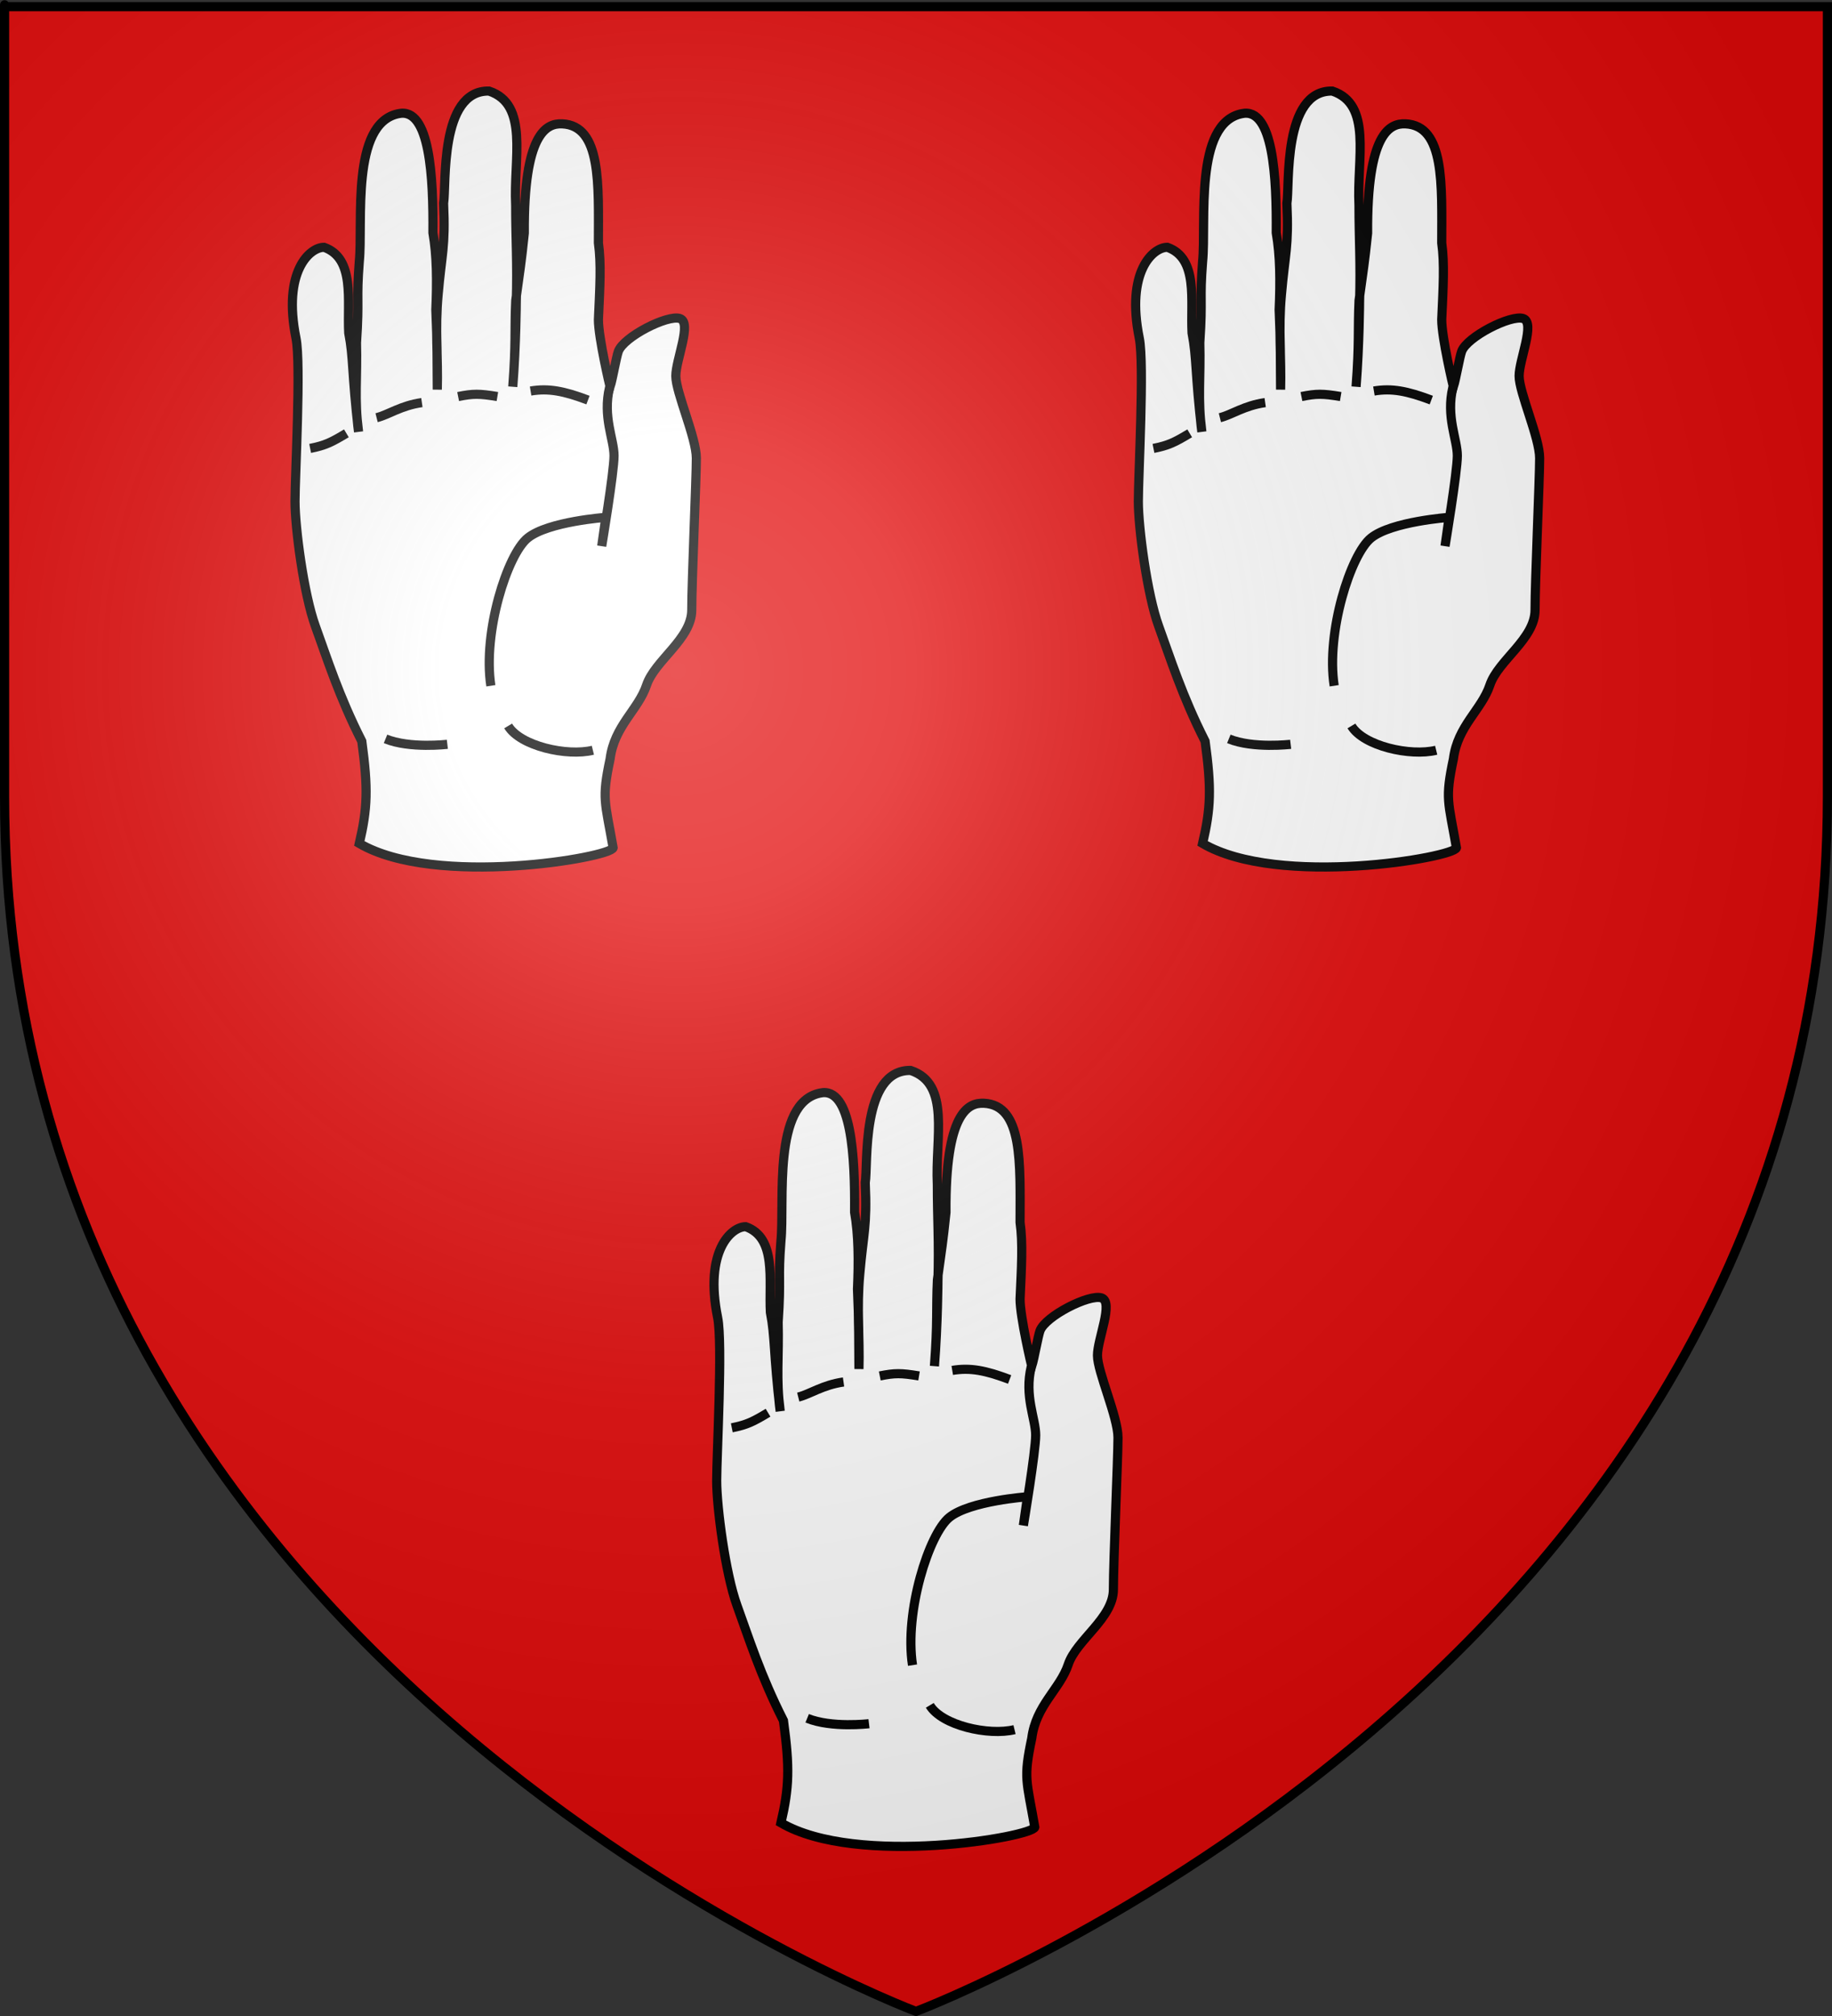 <?xml version="1.0" encoding="UTF-8" standalone="no"?>
<svg
   xmlns:dc="http://purl.org/dc/elements/1.1/"
   xmlns:cc="http://web.resource.org/cc/"
   xmlns:rdf="http://www.w3.org/1999/02/22-rdf-syntax-ns#"
   xmlns:svg="http://www.w3.org/2000/svg"
   xmlns="http://www.w3.org/2000/svg"
   xmlns:xlink="http://www.w3.org/1999/xlink"
   xmlns:sodipodi="http://sodipodi.sourceforge.net/DTD/sodipodi-0.dtd"
   xmlns:inkscape="http://www.inkscape.org/namespaces/inkscape"
   height="660"
   width="600"
   version="1.0"
   id="svg2"
   sodipodi:version="0.32"
   inkscape:version="0.45.1"
   sodipodi:docname="Blason_Demandolx.svg"
   sodipodi:docbase="C:\monAtelierGraphique\Blasons"
   inkscape:export-filename="/Users/olivier/Desktop/Blason Rouge/Blason_Vide_3D.png"
   inkscape:export-xdpi="144"
   inkscape:export-ydpi="144"
   inkscape:output_extension="org.inkscape.output.svg.inkscape">
  <rect width="100%" height="100%" fill="#333333" stroke="none"/>
  <sodipodi:namedview
     inkscape:window-height="750"
     inkscape:window-width="1280"
     inkscape:pageshadow="2"
     inkscape:pageopacity="0.0"
     guidetolerance="10.0"
     gridtolerance="10.0"
     objecttolerance="10.0"
     borderopacity="1.0"
     bordercolor="#666666"
     pagecolor="#ffffff"
     id="base"
     showgrid="false"
     height="660px"
     inkscape:zoom="0.22273864"
     inkscape:cx="396.46229"
     inkscape:cy="338.86726"
     inkscape:window-x="-8"
     inkscape:window-y="-8"
     inkscape:current-layer="layer4" />
  <desc
     id="desc4">Flag of Canton of Valais (Wallis)</desc>
  <defs
     id="defs6">
    <linearGradient
       id="linearGradient2893">
      <stop
         style="stop-color:white;stop-opacity:0.314;"
         offset="0"
         id="stop2895" />
      <stop
         id="stop2897"
         offset="0.19"
         style="stop-color:white;stop-opacity:0.251;" />
      <stop
         style="stop-color:#6b6b6b;stop-opacity:0.125;"
         offset="0.6"
         id="stop2901" />
      <stop
         style="stop-color:black;stop-opacity:0.125;"
         offset="1"
         id="stop2899" />
    </linearGradient>
    <linearGradient
       id="linearGradient2885">
      <stop
         id="stop2887"
         offset="0"
         style="stop-color:white;stop-opacity:1;" />
      <stop
         style="stop-color:white;stop-opacity:1;"
         offset="0.229"
         id="stop2891" />
      <stop
         id="stop2889"
         offset="1"
         style="stop-color:black;stop-opacity:1;" />
    </linearGradient>
    <linearGradient
       id="linearGradient2955">
      <stop
         id="stop2867"
         offset="0"
         style="stop-color:#fd0000;stop-opacity:1;" />
      <stop
         style="stop-color:#e77275;stop-opacity:0.659;"
         offset="0.5"
         id="stop2873" />
      <stop
         style="stop-color:black;stop-opacity:0.323;"
         offset="1"
         id="stop2959" />
    </linearGradient>
    <radialGradient
       inkscape:collect="always"
       xlink:href="#linearGradient2955"
       id="radialGradient2961"
       cx="225.524"
       cy="218.901"
       fx="225.524"
       fy="218.901"
       r="300"
       gradientTransform="matrix(-4.167939e-4,2.183,-1.884,-3.599562e-4,615.597,-289.121)"
       gradientUnits="userSpaceOnUse" />
    <polygon
       id="star"
       transform="scale(53,53)"
       points="0,-1 0.588,0.809 -0.951,-0.309 0.951,-0.309 -0.588,0.809 0,-1 " />
    <clipPath
       id="clip">
      <path
         d="M 0,-200 L 0,600 L 300,600 L 300,-200 L 0,-200 z "
         id="path10" />
    </clipPath>
    <radialGradient
       inkscape:collect="always"
       xlink:href="#linearGradient2955"
       id="radialGradient1911"
       gradientUnits="userSpaceOnUse"
       gradientTransform="matrix(-4.167939e-4,2.183,-1.884,-3.599562e-4,615.597,-289.121)"
       cx="225.524"
       cy="218.901"
       fx="225.524"
       fy="218.901"
       r="300" />
    <radialGradient
       inkscape:collect="always"
       xlink:href="#linearGradient2955"
       id="radialGradient2865"
       gradientUnits="userSpaceOnUse"
       gradientTransform="matrix(0,1.749,-1.593,-1.049767e-7,551.788,-191.29)"
       cx="225.524"
       cy="218.901"
       fx="225.524"
       fy="218.901"
       r="300" />
    <radialGradient
       inkscape:collect="always"
       xlink:href="#linearGradient2955"
       id="radialGradient2871"
       gradientUnits="userSpaceOnUse"
       gradientTransform="matrix(0,1.386,-1.323,-5.741131e-8,-158.082,-109.541)"
       cx="225.524"
       cy="218.901"
       fx="225.524"
       fy="218.901"
       r="300" />
    <radialGradient
       inkscape:collect="always"
       xlink:href="#linearGradient2893"
       id="radialGradient3163"
       gradientUnits="userSpaceOnUse"
       gradientTransform="matrix(1.353,0,0,1.349,-77.629,-85.747)"
       cx="221.445"
       cy="226.331"
       fx="221.445"
       fy="226.331"
       r="300" />
  </defs>
  <g
     inkscape:groupmode="layer"
     id="layer3"
     inkscape:label="Fond écu"
     style="display:inline"
     sodipodi:insensitive="true">
    <path
       id="path2855"
       style="fill:#e20909;fill-opacity:1;fill-rule:evenodd;stroke:none;stroke-width:1px;stroke-linecap:butt;stroke-linejoin:miter;stroke-opacity:1"
       d="M 300,658.5 C 300,658.5 598.5,546.18 598.5,260.728 C 598.5,-24.723 598.5,2.176 598.5,2.176 L 1.5,2.176 L 1.5,260.728 C 1.5,546.18 300,658.5 300,658.5 z "
       sodipodi:nodetypes="cccccc" />
  </g>
  <g
     inkscape:groupmode="layer"
     id="layer4"
     inkscape:label="Meubles"
     sodipodi:insensitive="true">
    <g
       style="display:inline"
       transform="matrix(-1,0,0,1,-14.522,35.868)"
       id="g2443">
      <path
         id="path2445"
         style="fill:#ffffff;fill-opacity:1;fill-rule:evenodd;stroke:#000000;stroke-width:3;stroke-linecap:butt;stroke-linejoin:miter;stroke-miterlimit:4;stroke-dasharray:none;stroke-opacity:1"
         d="M -352.424,411.441 C -353.255,408.779 -354.448,401.689 -355.13,399.809 C -356.86,395.033 -371.266,387.707 -375.3,389.051 C -379.334,390.396 -373.955,402.498 -373.955,407.877 C -373.955,413.256 -380.678,428.047 -380.678,434.77 C -380.678,441.494 -379.172,475.057 -379.172,484.47 C -379.172,493.882 -367.07,500.978 -364.38,509.046 C -361.691,517.114 -353.785,522.439 -352.44,533.196 C -349.641,546.435 -350.747,546.968 -353.425,562.32 C -352.704,565.49 -295.224,575.478 -270.296,560.9 C -272.979,549.312 -273.219,543.017 -271.113,527.439 C -263.616,512.674 -259.703,500.203 -255.899,489.744 C -252.096,479.285 -249.243,457.478 -249.243,448.921 C -249.243,440.363 -251.259,403.917 -249.556,395.477 C -245.162,373.704 -253.998,365.723 -258.752,365.723 C -269.012,369.392 -266.258,383.21 -266.834,393.772 C -268.428,402.052 -267.79,406.759 -270.046,426.148 C -268.619,415.472 -269.687,408.245 -269.374,396.985 C -270.364,382.075 -269.278,383.565 -270.291,370.381 C -271.566,357.677 -267.378,325.196 -283.093,321.985 C -293.557,319.624 -294.548,343.37 -294.408,360.969 C -295.718,368.529 -295.76,376.882 -295.359,386.166 C -295.848,397.201 -295.755,402.057 -295.834,412.314 C -296.131,401.695 -295.05,392.711 -296.113,381.181 C -297.253,367.846 -298.552,365.746 -297.899,351.331 C -298.85,345.626 -296.419,314.296 -312.766,314.575 C -325.949,318.947 -320.744,336.601 -321.507,351.936 C -321.507,363.381 -322.092,370.841 -321.703,383.558 C -321.703,383.558 -321.646,397.428 -320.556,411.383 C -321.659,397.003 -321.087,392.716 -321.531,383.141 C -323.082,371.713 -323.191,371.951 -324.334,361.082 C -324.121,328.495 -331.504,325.086 -336.72,325.313 C -349.684,325.877 -348.605,345.28 -348.605,364.297 C -349.556,371.182 -349.081,378.844 -348.605,389.418 C -348.605,395.386 -352.424,411.441 -352.424,411.441 z "
         sodipodi:nodetypes="cssssssccccssscccccccccccccccccsccc" />
      <path
         style="fill:#ffffff;fill-opacity:1;fill-rule:evenodd;stroke:#000000;stroke-width:3;stroke-linecap:butt;stroke-linejoin:miter;stroke-miterlimit:4;stroke-dasharray:none;stroke-opacity:1"
         d="M -299.131,528.439 C -299.131,528.439 -286.858,529.908 -278.882,526.664"
         id="path2447" />
      <path
         style="fill:#ffffff;fill-opacity:1;fill-rule:evenodd;stroke:#000000;stroke-width:3;stroke-linecap:butt;stroke-linejoin:miter;stroke-miterlimit:4;stroke-dasharray:none;stroke-opacity:1"
         d="M -346.79,530.381 C -338.276,532.469 -322.984,528.998 -319.036,522.427"
         id="path2449" />
      <path
         style="fill:#ffffff;fill-opacity:1;fill-rule:evenodd;stroke:#000000;stroke-width:3;stroke-linecap:butt;stroke-linejoin:miter;stroke-miterlimit:4;stroke-dasharray:none;stroke-opacity:1"
         d="M -345.188,415.747 C -337.275,412.78 -332.33,411.791 -326.396,412.78"
         id="path2451" />
      <path
         style="fill:#ffffff;fill-opacity:1;fill-rule:evenodd;stroke:#000000;stroke-width:3;stroke-linecap:butt;stroke-linejoin:miter;stroke-miterlimit:4;stroke-dasharray:none;stroke-opacity:1"
         d="M -315.516,414.591 C -309.582,413.602 -307.604,413.602 -302.659,414.591"
         id="path2453" />
      <path
         style="fill:#ffffff;fill-opacity:1;fill-rule:evenodd;stroke:#000000;stroke-width:3;stroke-linecap:butt;stroke-linejoin:miter;stroke-miterlimit:4;stroke-dasharray:none;stroke-opacity:1"
         d="M -290.79,416.569 C -283.867,417.558 -279.911,420.526 -275.955,421.515"
         id="path2455" />
      <path
         style="fill:#ffffff;fill-opacity:1;fill-rule:evenodd;stroke:#000000;stroke-width:3;stroke-linecap:butt;stroke-linejoin:miter;stroke-miterlimit:4;stroke-dasharray:none;stroke-opacity:1"
         d="M -266.064,426.627 C -261.119,429.594 -259.141,430.583 -254.196,431.572"
         id="path2457" />
      <path
         style="fill:#ffffff;fill-opacity:1;fill-rule:evenodd;stroke:#000000;stroke-width:3;stroke-linecap:butt;stroke-linejoin:miter;stroke-miterlimit:4;stroke-dasharray:none;stroke-opacity:1"
         d="M -352.268,411.545 C -349.935,421.236 -353.721,428.593 -353.721,433.971 C -353.721,439.35 -349.687,463.554 -349.687,463.554 L -351.032,454.141 C -351.032,454.141 -332.207,455.486 -325.483,460.865 C -318.76,466.244 -310.692,491.792 -313.381,509.273"
         id="path2459" />
    </g>
    <g
       id="g2506"
       transform="translate(-1.587,0)">
      <g
         id="g5801"
         transform="matrix(-1,0,0,1,-151.03,-284.767)"
         style="display:inline">
        <path
           sodipodi:nodetypes="cssssssccccssscccccccccccccccccsccc"
           d="M -352.424,411.441 C -353.255,408.779 -354.448,401.689 -355.13,399.809 C -356.86,395.033 -371.266,387.707 -375.3,389.051 C -379.334,390.396 -373.955,402.498 -373.955,407.877 C -373.955,413.256 -380.678,428.047 -380.678,434.77 C -380.678,441.494 -379.172,475.057 -379.172,484.47 C -379.172,493.882 -367.07,500.978 -364.38,509.046 C -361.691,517.114 -353.785,522.439 -352.44,533.196 C -349.641,546.435 -350.747,546.968 -353.425,562.32 C -352.704,565.49 -295.224,575.478 -270.296,560.9 C -272.979,549.312 -273.219,543.017 -271.113,527.439 C -263.616,512.674 -259.703,500.203 -255.899,489.744 C -252.096,479.285 -249.243,457.478 -249.243,448.921 C -249.243,440.363 -251.259,403.917 -249.556,395.477 C -245.162,373.704 -253.998,365.723 -258.752,365.723 C -269.012,369.392 -266.258,383.21 -266.834,393.772 C -268.428,402.052 -267.79,406.759 -270.046,426.148 C -268.619,415.472 -269.687,408.245 -269.374,396.985 C -270.364,382.075 -269.278,383.565 -270.291,370.381 C -271.566,357.677 -267.378,325.196 -283.093,321.985 C -293.557,319.624 -294.548,343.37 -294.408,360.969 C -295.718,368.529 -295.76,376.882 -295.359,386.166 C -295.848,397.201 -295.755,402.057 -295.834,412.314 C -296.131,401.695 -295.05,392.711 -296.113,381.181 C -297.253,367.846 -298.552,365.746 -297.899,351.331 C -298.85,345.626 -296.419,314.296 -312.766,314.575 C -325.949,318.947 -320.744,336.601 -321.507,351.936 C -321.507,363.381 -322.092,370.841 -321.703,383.558 C -321.703,383.558 -321.646,397.428 -320.556,411.383 C -321.659,397.003 -321.087,392.716 -321.531,383.141 C -323.082,371.713 -323.191,371.951 -324.334,361.082 C -324.121,328.495 -331.504,325.086 -336.72,325.313 C -349.684,325.877 -348.605,345.28 -348.605,364.297 C -349.556,371.182 -349.081,378.844 -348.605,389.418 C -348.605,395.386 -352.424,411.441 -352.424,411.441 z "
           style="fill:#ffffff;fill-opacity:1;fill-rule:evenodd;stroke:#000000;stroke-width:3;stroke-linecap:butt;stroke-linejoin:miter;stroke-miterlimit:4;stroke-dasharray:none;stroke-opacity:1"
           id="path5803" />
        <path
           id="path5805"
           d="M -299.131,528.439 C -299.131,528.439 -286.858,529.908 -278.882,526.664"
           style="fill:#ffffff;fill-opacity:1;fill-rule:evenodd;stroke:#000000;stroke-width:3;stroke-linecap:butt;stroke-linejoin:miter;stroke-miterlimit:4;stroke-dasharray:none;stroke-opacity:1" />
        <path
           id="path5807"
           d="M -346.79,530.381 C -338.276,532.469 -322.984,528.998 -319.036,522.427"
           style="fill:#ffffff;fill-opacity:1;fill-rule:evenodd;stroke:#000000;stroke-width:3;stroke-linecap:butt;stroke-linejoin:miter;stroke-miterlimit:4;stroke-dasharray:none;stroke-opacity:1" />
        <path
           id="path5809"
           d="M -345.188,415.747 C -337.275,412.78 -332.33,411.791 -326.396,412.78"
           style="fill:#ffffff;fill-opacity:1;fill-rule:evenodd;stroke:#000000;stroke-width:3;stroke-linecap:butt;stroke-linejoin:miter;stroke-miterlimit:4;stroke-dasharray:none;stroke-opacity:1" />
        <path
           id="path5811"
           d="M -315.516,414.591 C -309.582,413.602 -307.604,413.602 -302.659,414.591"
           style="fill:#ffffff;fill-opacity:1;fill-rule:evenodd;stroke:#000000;stroke-width:3;stroke-linecap:butt;stroke-linejoin:miter;stroke-miterlimit:4;stroke-dasharray:none;stroke-opacity:1" />
        <path
           id="path5813"
           d="M -290.79,416.569 C -283.867,417.558 -279.911,420.526 -275.955,421.515"
           style="fill:#ffffff;fill-opacity:1;fill-rule:evenodd;stroke:#000000;stroke-width:3;stroke-linecap:butt;stroke-linejoin:miter;stroke-miterlimit:4;stroke-dasharray:none;stroke-opacity:1" />
        <path
           id="path5815"
           d="M -266.064,426.627 C -261.119,429.594 -259.141,430.583 -254.196,431.572"
           style="fill:#ffffff;fill-opacity:1;fill-rule:evenodd;stroke:#000000;stroke-width:3;stroke-linecap:butt;stroke-linejoin:miter;stroke-miterlimit:4;stroke-dasharray:none;stroke-opacity:1" />
        <path
           id="path5817"
           d="M -352.268,411.545 C -349.935,421.236 -353.721,428.593 -353.721,433.971 C -353.721,439.35 -349.687,463.554 -349.687,463.554 L -351.032,454.141 C -351.032,454.141 -332.207,455.486 -325.483,460.865 C -318.76,466.244 -310.692,491.792 -313.381,509.273"
           style="fill:#ffffff;fill-opacity:1;fill-rule:evenodd;stroke:#000000;stroke-width:3;stroke-linecap:butt;stroke-linejoin:miter;stroke-miterlimit:4;stroke-dasharray:none;stroke-opacity:1" />
      </g>
      <g
         id="g2461"
         transform="matrix(-1,0,0,1,125.161,-284.767)"
         style="display:inline">
        <path
           sodipodi:nodetypes="cssssssccccssscccccccccccccccccsccc"
           d="M -352.424,411.441 C -353.255,408.779 -354.448,401.689 -355.13,399.809 C -356.86,395.033 -371.266,387.707 -375.3,389.051 C -379.334,390.396 -373.955,402.498 -373.955,407.877 C -373.955,413.256 -380.678,428.047 -380.678,434.77 C -380.678,441.494 -379.172,475.057 -379.172,484.47 C -379.172,493.882 -367.07,500.978 -364.38,509.046 C -361.691,517.114 -353.785,522.439 -352.44,533.196 C -349.641,546.435 -350.747,546.968 -353.425,562.32 C -352.704,565.49 -295.224,575.478 -270.296,560.9 C -272.979,549.312 -273.219,543.017 -271.113,527.439 C -263.616,512.674 -259.703,500.203 -255.899,489.744 C -252.096,479.285 -249.243,457.478 -249.243,448.921 C -249.243,440.363 -251.259,403.917 -249.556,395.477 C -245.162,373.704 -253.998,365.723 -258.752,365.723 C -269.012,369.392 -266.258,383.21 -266.834,393.772 C -268.428,402.052 -267.79,406.759 -270.046,426.148 C -268.619,415.472 -269.687,408.245 -269.374,396.985 C -270.364,382.075 -269.278,383.565 -270.291,370.381 C -271.566,357.677 -267.378,325.196 -283.093,321.985 C -293.557,319.624 -294.548,343.37 -294.408,360.969 C -295.718,368.529 -295.76,376.882 -295.359,386.166 C -295.848,397.201 -295.755,402.057 -295.834,412.314 C -296.131,401.695 -295.05,392.711 -296.113,381.181 C -297.253,367.846 -298.552,365.746 -297.899,351.331 C -298.85,345.626 -296.419,314.296 -312.766,314.575 C -325.949,318.947 -320.744,336.601 -321.507,351.936 C -321.507,363.381 -322.092,370.841 -321.703,383.558 C -321.703,383.558 -321.646,397.428 -320.556,411.383 C -321.659,397.003 -321.087,392.716 -321.531,383.141 C -323.082,371.713 -323.191,371.951 -324.334,361.082 C -324.121,328.495 -331.504,325.086 -336.72,325.313 C -349.684,325.877 -348.605,345.28 -348.605,364.297 C -349.556,371.182 -349.081,378.844 -348.605,389.418 C -348.605,395.386 -352.424,411.441 -352.424,411.441 z "
           style="fill:#ffffff;fill-opacity:1;fill-rule:evenodd;stroke:#000000;stroke-width:3;stroke-linecap:butt;stroke-linejoin:miter;stroke-miterlimit:4;stroke-dasharray:none;stroke-opacity:1"
           id="path2463" />
        <path
           id="path2465"
           d="M -299.131,528.439 C -299.131,528.439 -286.858,529.908 -278.882,526.664"
           style="fill:#ffffff;fill-opacity:1;fill-rule:evenodd;stroke:#000000;stroke-width:3;stroke-linecap:butt;stroke-linejoin:miter;stroke-miterlimit:4;stroke-dasharray:none;stroke-opacity:1" />
        <path
           id="path2467"
           d="M -346.79,530.381 C -338.276,532.469 -322.984,528.998 -319.036,522.427"
           style="fill:#ffffff;fill-opacity:1;fill-rule:evenodd;stroke:#000000;stroke-width:3;stroke-linecap:butt;stroke-linejoin:miter;stroke-miterlimit:4;stroke-dasharray:none;stroke-opacity:1" />
        <path
           id="path2469"
           d="M -345.188,415.747 C -337.275,412.78 -332.33,411.791 -326.396,412.78"
           style="fill:#ffffff;fill-opacity:1;fill-rule:evenodd;stroke:#000000;stroke-width:3;stroke-linecap:butt;stroke-linejoin:miter;stroke-miterlimit:4;stroke-dasharray:none;stroke-opacity:1" />
        <path
           id="path2471"
           d="M -315.516,414.591 C -309.582,413.602 -307.604,413.602 -302.659,414.591"
           style="fill:#ffffff;fill-opacity:1;fill-rule:evenodd;stroke:#000000;stroke-width:3;stroke-linecap:butt;stroke-linejoin:miter;stroke-miterlimit:4;stroke-dasharray:none;stroke-opacity:1" />
        <path
           id="path2473"
           d="M -290.79,416.569 C -283.867,417.558 -279.911,420.526 -275.955,421.515"
           style="fill:#ffffff;fill-opacity:1;fill-rule:evenodd;stroke:#000000;stroke-width:3;stroke-linecap:butt;stroke-linejoin:miter;stroke-miterlimit:4;stroke-dasharray:none;stroke-opacity:1" />
        <path
           id="path2475"
           d="M -266.064,426.627 C -261.119,429.594 -259.141,430.583 -254.196,431.572"
           style="fill:#ffffff;fill-opacity:1;fill-rule:evenodd;stroke:#000000;stroke-width:3;stroke-linecap:butt;stroke-linejoin:miter;stroke-miterlimit:4;stroke-dasharray:none;stroke-opacity:1" />
        <path
           id="path2477"
           d="M -352.268,411.545 C -349.935,421.236 -353.721,428.593 -353.721,433.971 C -353.721,439.35 -349.687,463.554 -349.687,463.554 L -351.032,454.141 C -351.032,454.141 -332.207,455.486 -325.483,460.865 C -318.76,466.244 -310.692,491.792 -313.381,509.273"
           style="fill:#ffffff;fill-opacity:1;fill-rule:evenodd;stroke:#000000;stroke-width:3;stroke-linecap:butt;stroke-linejoin:miter;stroke-miterlimit:4;stroke-dasharray:none;stroke-opacity:1" />
      </g>
    </g>
  </g>
  <g
     inkscape:groupmode="layer"
     id="layer2"
     inkscape:label="Reflet final"
     sodipodi:insensitive="true">
    <path
       sodipodi:nodetypes="cccccc"
       d="M 300,658.5 C 300,658.5 598.5,546.18 598.5,260.728 C 598.5,-24.723 598.5,2.176 598.5,2.176 L 1.5,2.176 L 1.5,260.728 C 1.5,546.18 300,658.5 300,658.5 z "
       style="opacity:1;fill:url(#radialGradient3163);fill-opacity:1;fill-rule:evenodd;stroke:none;stroke-width:1px;stroke-linecap:butt;stroke-linejoin:miter;stroke-opacity:1"
       id="path2875"
       inkscape:export-xdpi="144"
       inkscape:export-ydpi="144" />
  </g>
  <g
     inkscape:groupmode="layer"
     id="layer1"
     inkscape:label="Contour final"
     sodipodi:insensitive="true">
    <path
       sodipodi:nodetypes="cccccc"
       d="M 300,658.5 C 300,658.5 1.5,546.18 1.5,260.728 C 1.5,-24.723 1.5,2.176 1.5,2.176 L 598.5,2.176 L 598.5,260.728 C 598.5,546.18 300,658.5 300,658.5 z "
       style="opacity:1;fill:none;fill-opacity:1;fill-rule:evenodd;stroke:#000000;stroke-width:3;stroke-linecap:butt;stroke-linejoin:miter;stroke-miterlimit:4;stroke-dasharray:none;stroke-opacity:1"
       id="path1411"
       inkscape:export-xdpi="144"
       inkscape:export-ydpi="144" />
  </g>
</svg>
